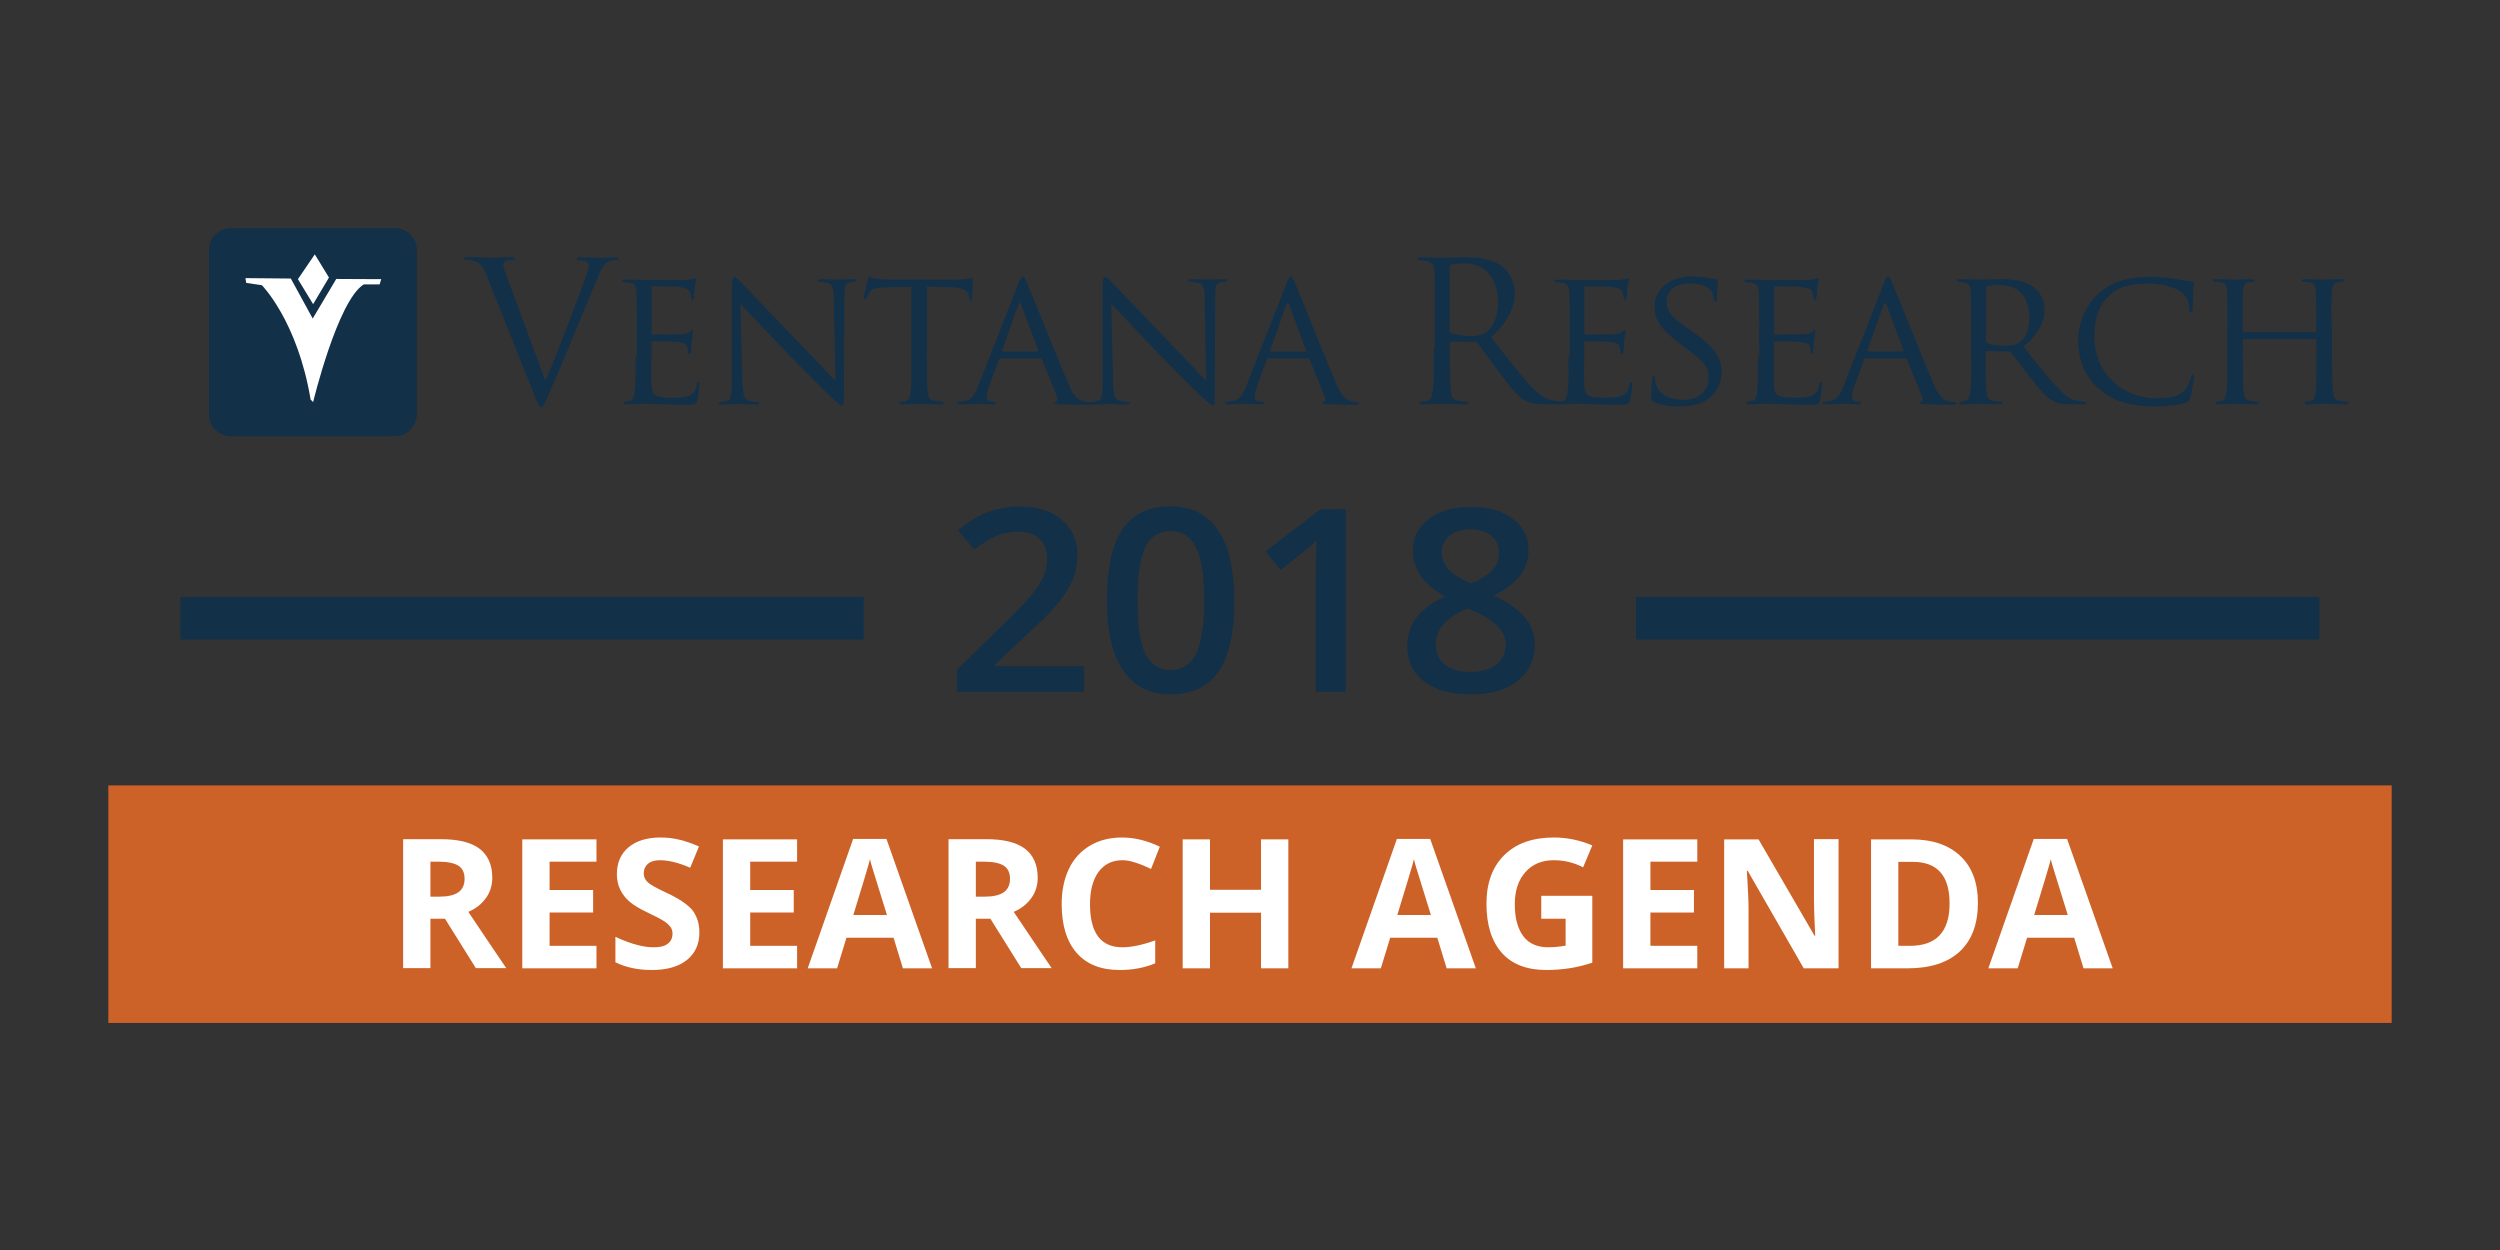 <?xml version="1.0" encoding="utf-8"?>
<!-- Generator: Adobe Illustrator 22.0.1, SVG Export Plug-In . SVG Version: 6.00 Build 0)  -->
<svg version="1.1" id="Layer_1" xmlns="http://www.w3.org/2000/svg" xmlns:xlink="http://www.w3.org/1999/xlink" x="0px" y="0px"
	 viewBox="0 0 1200 600" style="enable-background:new 0 0 1200 600;" xml:space="preserve">
<rect x="0" y="0" width="1200" height="600" fill="#333333" stroke="none"/>
<style type="text/css">
	.st0{fill:#133049;}
	.st1{fill:#FFFFFF;}
	.st2{fill:#CD6228;}
</style>
<g>
	<g>
		<g>
			<g>
				<path class="st0" d="M244.1,134.9c-1.4-3.6-2.5-6.5-2.5-7.8c0-0.7,0.2-1.4,1.2-1.9c0.8-0.4,2.5-0.5,3.5-0.5
					c0.7,0,0.9-0.2,0.9-0.6c0-0.5-0.8-0.7-2.5-0.7c-3.6,0-7.8,0.3-8.7,0.3c-1.1,0-6.5-0.3-10.9-0.3c-1.5,0-2.4,0.1-2.4,0.7
					c0,0.4,0.2,0.6,0.7,0.6c0.6,0,2.2,0,3.5,0.4c3.3,0.9,4.7,2,6.7,7.2l22.9,57.3c1.8,4.5,2.2,5.8,3.4,5.8c0.9,0,1.3-1.5,3.9-7.1
					c2.1-4.6,6.3-14.7,12-28.3c4.8-11.5,9.4-22.7,10.5-25.3c2.5-6.4,3.9-7.9,5.1-8.8c1.8-1.1,3.8-1.1,4.5-1.1c0.7,0,1.1-0.2,1.1-0.6
					c0-0.5-0.6-0.7-1.6-0.7c-2.7,0-6.7,0.3-7.3,0.3c-1.1,0-5.4-0.3-9.2-0.3c-1.5,0-2.1,0.2-2.1,0.8c0,0.5,0.5,0.6,1,0.6
					c1,0,2.4,0,3.6,0.4c0.9,0.5,1.2,1.4,1.2,2.2c0,0.8-0.4,2.1-0.8,3.5c-2.1,6.7-14.6,39.3-20,51.8L244.1,134.9z M305.1,171
					c0,7.7,0,13.9-0.5,17.2c-0.4,2.3-0.6,3.9-2.2,4.2c-0.7,0.1-1.8,0.4-2.5,0.4c-0.5,0-0.6,0.4-0.6,0.7c0,0.5,0.5,0.6,1.3,0.6
					c1.3,0,3.2-0.1,4.8-0.2c1.8-0.1,3.4-0.1,3.6-0.1c1.2,0,3.4,0,6.8,0.2c3.4,0.1,8.1,0.3,14.3,0.3c3.2,0,4,0,4.6-2.1
					c0.5-1.7,1.1-7.1,1.1-7.7c0-0.6-0.1-1.2-0.6-1.2c-0.5,0-0.7,0.3-0.8,1.2c-0.5,3.2-1.6,4.6-3.7,5.5c-2.2,0.9-6.1,0.9-8.2,0.9
					c-8.1,0-9.6-1-9.8-6.4c-0.1-1.6,0-10.8,0-13.5v-6.6c0-0.3,0.1-0.6,0.6-0.6c1.4,0,10.2,0.1,12.4,0.4c3.2,0.4,3.9,1.3,4.2,2.4
					c0.4,1,0.4,1.9,0.4,2.6c0,0.5,0.2,0.7,0.6,0.7c0.6,0,0.8-0.8,0.8-1.5c0-0.6,0.2-3.5,0.4-5.1c0.2-2.6,0.6-3.9,0.6-4.4
					c0-0.5-0.2-0.6-0.5-0.6c-0.3,0-0.7,0.5-1.2,1c-0.8,0.8-2,0.9-4,1.1c-1.9,0.2-12.7,0.2-13.7,0.2c-0.5,0-0.5-0.3-0.5-0.8v-21.6
					c0-0.6,0.1-0.8,0.5-0.8c0.9,0,10.5,0.1,11.9,0.3c4.5,0.6,5.3,1.1,5.9,2.4c0.4,1,0.5,2.3,0.5,2.8c0,0.7,0.2,1,0.7,1
					c0.4,0,0.7-0.5,0.7-0.8c0.2-0.9,0.4-4.5,0.5-5.2c0.2-2.2,0.7-3.2,0.7-3.7c0-0.4-0.1-0.7-0.4-0.7c-0.4,0-0.8,0.3-1.1,0.4
					c-0.7,0.1-2.2,0.4-3.7,0.5c-1.9,0.1-19.1,0-19.6,0c-0.5,0-5.8-0.2-9.5-0.2c-0.9,0-1.3,0.2-1.3,0.6c0,0.3,0.4,0.7,0.7,0.7
					c0.8,0,2.1,0.1,2.8,0.2c2.7,0.4,3.2,1.7,3.4,4.4c0.2,2.5,0.2,4.8,0.2,17.1V171z M355.4,145.8c2.5,2.8,11.8,12.5,21.3,22.5
					c8.7,9.1,20.5,20.7,21.4,21.5c4.6,4.2,5.4,4.8,6.3,4.8c0.6,0,0.7-0.5,0.7-5.7l0.2-46.5c0-4.8,0.2-6.4,2.9-6.9
					c0.9-0.2,1.6-0.2,2-0.2c0.6,0,0.9-0.5,0.9-0.7c0-0.5-0.6-0.6-1.5-0.6c-3.4,0-6.1,0.2-7,0.2c-0.9,0-4.9-0.2-8.6-0.2
					c-0.9,0-1.6,0.1-1.6,0.6c0,0.3,0.1,0.7,0.7,0.7c0.7,0,2.5,0.1,4,0.4c2.5,0.5,3,2.2,3.1,7.4l0.8,39.8
					c-2.5-2.6-11.3-12.1-19.4-20.4c-12.7-13.1-24.7-25.8-26-27.1c-0.8-0.8-2.2-2.4-3.2-2.4c-0.7,0-1.1,0.9-1.1,4v45.5
					c0,7.2-0.3,9.3-2.3,9.9c-1.2,0.4-2.7,0.5-3.4,0.5c-0.4,0-0.6,0.3-0.6,0.7c0,0.6,0.5,0.6,1.3,0.6c3.7,0,7.2-0.3,7.9-0.3
					c0.8,0,4,0.3,8.7,0.3c0.9,0,1.5-0.2,1.5-0.6c0-0.4-0.3-0.7-0.7-0.7c-0.8,0-2.6-0.1-4.1-0.5c-2.2-0.6-3-2.5-3.2-9.1L355.4,145.8z
					 M444.9,137.6l10.3,0.2c7.9,0.2,9.6,2,9.9,4.4l0.1,0.8c0.1,1.1,0.3,1.4,0.7,1.4c0.4,0,0.7-0.4,0.7-1c0-0.9,0.3-6.6,0.3-9.1
					c0-0.5,0-0.9-0.4-0.9c-0.4,0-1.1,0.2-2.3,0.4c-1.3,0.2-3.2,0.4-5.9,0.4h-31c-0.9,0-4.1-0.1-6.5-0.4c-2.2-0.3-3.1-0.9-3.6-0.9
					c-0.3,0-0.6,1-0.8,1.5c-0.1,0.7-1.8,7.8-1.8,8.6c0,0.5,0.4,0.7,0.6,0.7c0.4,0,0.7-0.1,0.8-0.8c0.3-0.5,0.4-1.1,1.3-2.5
					c1.2-1.9,3.2-2.4,8.3-2.5l11.9-0.2V171c0,7.7,0,13.9-0.4,17.2c-0.3,2.3-0.8,3.9-2.4,4.3c-0.7,0.2-1.7,0.4-2.4,0.4
					c-0.5,0-0.7,0.3-0.7,0.6c0,0.5,0.4,0.6,1.3,0.6c2.4,0,8.1-0.3,8.5-0.3c0.5,0,5.7,0.3,10.2,0.3c0.9,0,1.3-0.3,1.3-0.6
					c0-0.3-0.1-0.7-0.7-0.7c-0.7,0-2.6-0.2-3.7-0.4c-2.5-0.4-2.9-1.9-3.2-4.2c-0.4-3.3-0.4-9.5-0.4-17.2V137.6z M469.5,185.3
					c-1.6,4-3.2,6.8-6.9,7.3c-0.7,0.1-1.9,0.2-2.4,0.2c-0.4,0-0.7,0.3-0.7,0.7c0,0.5,0.6,0.6,1.6,0.6c3.4,0,7.5-0.3,8.3-0.3
					c0.9,0,5.4,0.3,7.4,0.3c0.7,0,1.2-0.2,1.2-0.6c0-0.4-0.2-0.7-0.8-0.7h-0.8c-1.4,0-2.8-0.6-2.8-2.2c0-1.4,0.5-3.4,1.2-5.3
					l4.7-12.7c0.2-0.5,0.5-0.6,0.8-0.6h19c0.5,0,0.6,0.1,0.8,0.5l7.4,18.2c0.5,1.3-0.3,2-0.8,2.2c-0.4,0.2-0.6,0.2-0.6,0.6
					c0,0.5,1.3,0.5,2.9,0.6c5.7,0.2,11.8,0.2,13,0.2c0.9,0,1.9-0.2,1.9-0.6c0-0.5-0.6-0.7-1-0.7c-0.8,0-2.1-0.1-3.3-0.5
					c-1.8-0.6-4-1.6-7-8.7c-5-12-18.2-44.8-19.7-48.2c-0.8-1.8-1.1-2.9-2-2.9c-0.6,0-0.9,0.4-2,3.1L469.5,185.3z M481.4,168.7
					c-0.3,0-0.4-0.2-0.3-0.6l7.7-21.8c0.5-1.2,0.9-1.2,1.4,0l8.1,21.8c0.1,0.4,0.1,0.6-0.3,0.6H481.4z M533.4,145.8
					c2.5,2.8,11.8,12.5,21.3,22.5c8.7,9.1,20.6,20.7,21.4,21.5c4.6,4.2,5.4,4.8,6.3,4.8c0.6,0,0.7-0.5,0.7-5.7l0.2-46.5
					c0-4.8,0.2-6.4,2.9-6.9c0.9-0.2,1.6-0.2,2-0.2c0.6,0,0.9-0.5,0.9-0.7c0-0.5-0.7-0.6-1.5-0.6c-3.4,0-6.1,0.2-7,0.2
					c-0.9,0-4.8-0.2-8.6-0.2c-0.9,0-1.6,0.1-1.6,0.6c0,0.3,0.1,0.7,0.7,0.7c0.6,0,2.5,0.1,4,0.4c2.5,0.5,3,2.2,3.1,7.4l0.8,39.8
					c-2.5-2.6-11.3-12.1-19.4-20.4c-12.7-13.1-24.7-25.8-26-27.1c-0.8-0.8-2.3-2.4-3.2-2.4c-0.7,0-1.1,0.9-1.1,4v45.5
					c0,7.2-0.3,9.3-2.3,9.9c-1.2,0.4-2.7,0.5-3.4,0.5c-0.4,0-0.7,0.3-0.7,0.7c0,0.6,0.5,0.6,1.3,0.6c3.7,0,7.2-0.3,7.9-0.3
					c0.7,0,4,0.3,8.7,0.3c0.9,0,1.5-0.2,1.5-0.6c0-0.4-0.3-0.7-0.7-0.7c-0.8,0-2.6-0.1-4.1-0.5c-2.2-0.6-3-2.5-3.2-9.1L533.4,145.8z
					 M598.2,185.3c-1.6,4-3.2,6.8-6.9,7.3c-0.6,0.1-1.9,0.2-2.4,0.2c-0.4,0-0.7,0.3-0.7,0.7c0,0.5,0.6,0.6,1.6,0.6
					c3.4,0,7.5-0.3,8.3-0.3c0.9,0,5.4,0.3,7.4,0.3c0.7,0,1.2-0.2,1.2-0.6c0-0.4-0.2-0.7-0.8-0.7H605c-1.4,0-2.8-0.6-2.8-2.2
					c0-1.4,0.5-3.4,1.2-5.3l4.7-12.7c0.2-0.5,0.5-0.6,0.8-0.6h19c0.5,0,0.6,0.1,0.7,0.5l7.4,18.2c0.6,1.3-0.3,2-0.7,2.2
					c-0.4,0.2-0.6,0.2-0.6,0.6c0,0.5,1.3,0.5,2.9,0.6c5.7,0.2,11.8,0.2,13,0.2c0.9,0,1.9-0.2,1.9-0.6c0-0.5-0.6-0.7-1-0.7
					c-0.8,0-2.1-0.1-3.3-0.5c-1.8-0.6-4-1.6-7-8.7c-5-12-18.2-44.8-19.7-48.2c-0.8-1.8-1.1-2.9-1.9-2.9c-0.6,0-0.9,0.4-2,3.1
					L598.2,185.3z M610,168.7c-0.3,0-0.4-0.2-0.3-0.6l7.7-21.8c0.5-1.2,0.9-1.2,1.4,0l8.1,21.8c0.1,0.4,0.1,0.6-0.3,0.6H610z
					 M688.3,167c0,9,0,16.3-0.5,20.3c-0.4,2.7-0.8,4.8-2.7,5.1c-0.8,0.2-2,0.4-2.8,0.4c-0.6,0-0.7,0.3-0.7,0.6
					c0,0.6,0.5,0.7,1.5,0.7c2.8,0,8.7-0.3,8.8-0.3c0.5,0,6.4,0.3,11.5,0.3c1,0,1.5-0.3,1.5-0.7c0-0.3-0.2-0.6-0.7-0.6
					c-0.8,0-2.9-0.2-4.2-0.4c-2.8-0.4-3.4-2.4-3.6-5.1c-0.5-3.9-0.5-11.3-0.5-20.3v-2.2c0-0.5,0.2-0.8,0.7-0.8l11.5,0.2
					c0.6,0,0.8,0.2,1.2,0.6c1.9,2.4,6.3,8.7,10.2,13.8c5.3,7,8.6,11.6,12.6,13.7c2.4,1.3,4.8,1.8,10,1.8h6.6c1.7,0,2.3-0.2,2.3-0.7
					c0-0.3-0.4-0.6-0.8-0.6c-0.6,0-1.9,0-3.6-0.3c-2.3-0.4-6.4-1.4-11.4-6.7c-5.4-5.8-11.8-14.1-19.4-23.9
					c8.4-7.7,11.3-14.7,11.3-21.6c0-6.4-4.1-11-6.4-12.7c-5-3.5-11.2-4.1-17.1-4.1c-2.9,0-10,0.3-11,0.3c-0.5,0-6.3-0.3-10.5-0.3
					c-1,0-1.5,0.2-1.5,0.8c0,0.4,0.4,0.6,0.7,0.6c0.8,0,2.4,0.1,3.2,0.3c3.1,0.6,3.8,2.1,4,5.3c0.2,3,0.2,5.6,0.2,20.2V167z
					 M695.8,128.1c0-0.6,0.3-0.9,0.7-1.1c1-0.3,3.5-0.6,6.3-0.6c10,0,16.2,7,16.2,18.7c0,7.1-2.4,12.1-5.7,14.4
					c-2.2,1.5-4.8,1.8-7,1.8c-4.1,0-8.4-0.7-9.8-1.5c-0.5-0.3-0.7-0.7-0.7-1.1V128.1z M752.9,171c0,7.7,0,13.9-0.5,17.2
					c-0.4,2.3-0.6,3.9-2.1,4.2c-0.7,0.1-1.8,0.4-2.5,0.4c-0.5,0-0.7,0.4-0.7,0.7c0,0.5,0.5,0.6,1.3,0.6c1.3,0,3.2-0.1,4.8-0.2
					c1.8-0.1,3.4-0.1,3.5-0.1c1.2,0,3.4,0,6.8,0.2c3.4,0.1,8.1,0.3,14.3,0.3c3.2,0,4,0,4.6-2.1c0.5-1.7,1.1-7.1,1.1-7.7
					c0-0.6-0.1-1.2-0.6-1.2c-0.5,0-0.6,0.3-0.8,1.2c-0.5,3.2-1.6,4.6-3.7,5.5c-2.1,0.9-6.1,0.9-8.2,0.9c-8.1,0-9.6-1-9.8-6.4
					c-0.1-1.6,0-10.8,0-13.5v-6.6c0-0.3,0.1-0.6,0.5-0.6c1.4,0,10.2,0.1,12.4,0.4c3.2,0.4,3.9,1.3,4.2,2.4c0.4,1,0.4,1.9,0.4,2.6
					c0,0.5,0.2,0.7,0.6,0.7c0.6,0,0.8-0.8,0.8-1.5c0-0.6,0.2-3.5,0.4-5.1c0.2-2.6,0.7-3.9,0.7-4.4c0-0.5-0.2-0.6-0.5-0.6
					c-0.3,0-0.7,0.5-1.2,1c-0.8,0.8-2.1,0.9-4,1.1c-1.9,0.2-12.7,0.2-13.7,0.2c-0.5,0-0.5-0.3-0.5-0.8v-21.6c0-0.6,0.1-0.8,0.5-0.8
					c0.9,0,10.5,0.1,11.9,0.3c4.5,0.6,5.3,1.1,5.9,2.4c0.4,1,0.5,2.3,0.5,2.8c0,0.7,0.2,1,0.6,1c0.4,0,0.7-0.5,0.8-0.8
					c0.2-0.9,0.4-4.5,0.5-5.2c0.2-2.2,0.7-3.2,0.7-3.7c0-0.4-0.1-0.7-0.4-0.7c-0.4,0-0.7,0.3-1.1,0.4c-0.6,0.1-2.1,0.4-3.7,0.5
					c-1.9,0.1-19.1,0-19.6,0c-0.5,0-5.8-0.2-9.5-0.2c-0.9,0-1.3,0.2-1.3,0.6c0,0.3,0.4,0.7,0.7,0.7c0.7,0,2.1,0.1,2.8,0.2
					c2.7,0.4,3.2,1.7,3.4,4.4c0.2,2.5,0.2,4.8,0.2,17.1V171z M805.6,195.1c4.5,0,9.6-0.6,13.1-2.8c5.9-3.8,7.7-8.9,7.7-13.6
					c0-6.8-3.5-12.3-13.5-19.1l-2.3-1.6c-8.1-5.5-10.6-8.4-10.6-13.4c0-5.6,4.9-8.6,10.9-8.6c7.4,0,10.1,3,10.6,3.9
					c0.5,0.9,1.1,3,1.2,3.9c0.1,0.7,0.2,1,0.8,1c0.6,0,0.7-0.6,0.7-1.8c0-5.4,0.4-8,0.4-8.4c0-0.5-0.2-0.6-0.8-0.6
					c-0.7,0-1.3,0-2.9-0.4c-2-0.5-5.2-0.9-8.5-0.9c-10.8,0-18.2,5.6-18.2,15c0,5.5,2.9,10.4,11.8,17l3.7,2.8
					c7.3,5.4,10.4,8.1,10.4,13.8c0,6-4.2,10.6-12.3,10.6c-5.5,0-11.7-2.1-13-7.8c-0.3-1.1-0.3-2.2-0.3-2.9c0-0.6-0.3-0.9-0.7-0.9
					c-0.5,0-0.7,0.5-0.7,1.3c-0.1,1.3-0.5,4.5-0.5,8.4c0,2.2,0.1,2.4,1.2,3C797,194.5,801.8,195.1,805.6,195.1 M843.9,171
					c0,7.7,0,13.9-0.5,17.2c-0.4,2.3-0.6,3.9-2.1,4.2c-0.8,0.1-1.8,0.4-2.5,0.4c-0.5,0-0.7,0.4-0.7,0.7c0,0.5,0.5,0.6,1.3,0.6
					c1.3,0,3.2-0.1,4.8-0.2c1.8-0.1,3.4-0.1,3.6-0.1c1.2,0,3.4,0,6.8,0.2c3.4,0.1,8.1,0.3,14.3,0.3c3.2,0,4,0,4.6-2.1
					c0.5-1.7,1.1-7.1,1.1-7.7c0-0.6-0.1-1.2-0.6-1.2c-0.5,0-0.7,0.3-0.8,1.2c-0.5,3.2-1.6,4.6-3.7,5.5c-2.1,0.9-6.1,0.9-8.2,0.9
					c-8.1,0-9.6-1-9.8-6.4c-0.1-1.6,0-10.8,0-13.5v-6.6c0-0.3,0.1-0.6,0.6-0.6c1.4,0,10.2,0.1,12.4,0.4c3.2,0.4,3.9,1.3,4.2,2.4
					c0.4,1,0.4,1.9,0.4,2.6c0,0.5,0.2,0.7,0.6,0.7c0.6,0,0.7-0.8,0.7-1.5c0-0.6,0.2-3.5,0.4-5.1c0.2-2.6,0.7-3.9,0.7-4.4
					c0-0.5-0.2-0.6-0.5-0.6c-0.3,0-0.7,0.5-1.2,1c-0.8,0.8-2.1,0.9-4,1.1c-1.9,0.2-12.7,0.2-13.7,0.2c-0.5,0-0.5-0.3-0.5-0.8v-21.6
					c0-0.6,0.1-0.8,0.5-0.8c0.9,0,10.5,0.1,11.9,0.3c4.5,0.6,5.3,1.1,5.9,2.4c0.4,1,0.5,2.3,0.5,2.8c0,0.7,0.2,1,0.7,1
					c0.4,0,0.6-0.5,0.8-0.8c0.2-0.9,0.4-4.5,0.4-5.2c0.2-2.2,0.7-3.2,0.7-3.7c0-0.4-0.1-0.7-0.4-0.7c-0.4,0-0.7,0.3-1.1,0.4
					c-0.6,0.1-2.1,0.4-3.7,0.5c-1.9,0.1-19.1,0-19.6,0c-0.5,0-5.8-0.2-9.5-0.2c-0.9,0-1.3,0.2-1.3,0.6c0,0.3,0.4,0.7,0.6,0.7
					c0.8,0,2.2,0.1,2.8,0.2c2.7,0.4,3.2,1.7,3.4,4.4c0.2,2.5,0.2,4.8,0.2,17.1V171z M884.9,185.3c-1.6,4-3.2,6.8-6.9,7.3
					c-0.7,0.1-1.9,0.2-2.4,0.2c-0.4,0-0.8,0.3-0.8,0.7c0,0.5,0.6,0.6,1.6,0.6c3.4,0,7.5-0.3,8.3-0.3c0.9,0,5.4,0.3,7.4,0.3
					c0.7,0,1.2-0.2,1.2-0.6c0-0.4-0.2-0.7-0.8-0.7h-0.8c-1.4,0-2.8-0.6-2.8-2.2c0-1.4,0.5-3.4,1.2-5.3l4.7-12.7
					c0.2-0.5,0.5-0.6,0.8-0.6h19c0.5,0,0.6,0.1,0.7,0.5l7.4,18.2c0.6,1.3-0.3,2-0.7,2.2c-0.4,0.2-0.6,0.2-0.6,0.6
					c0,0.5,1.3,0.5,2.9,0.6c5.7,0.2,11.8,0.2,13,0.2c0.9,0,1.9-0.2,1.9-0.6c0-0.5-0.6-0.7-1-0.7c-0.8,0-2.1-0.1-3.3-0.5
					c-1.8-0.6-4-1.6-7-8.7c-5.1-12-18.2-44.8-19.7-48.2c-0.8-1.8-1.1-2.9-1.9-2.9c-0.6,0-0.9,0.4-2,3.1L884.9,185.3z M896.7,168.7
					c-0.3,0-0.4-0.2-0.3-0.6l7.7-21.8c0.5-1.2,0.9-1.2,1.4,0l8.1,21.8c0.1,0.4,0.1,0.6-0.3,0.6H896.7z M946.2,171
					c0,7.7,0,13.9-0.5,17.2c-0.4,2.3-0.6,3.8-2.2,4.2c-0.8,0.2-1.8,0.4-2.5,0.4c-0.5,0-0.7,0.4-0.7,0.7c0,0.5,0.5,0.6,1.3,0.6
					c2.5,0,8-0.3,8.1-0.3c0.4,0,5.6,0.3,10.1,0.3c0.9,0,1.3-0.3,1.3-0.6c0-0.3-0.1-0.7-0.7-0.7c-0.7,0-2.5-0.2-3.6-0.4
					c-2.5-0.4-3-1.9-3.3-4.2c-0.4-3.3-0.4-9.4-0.4-17.1v-1.9c0-0.5,0.2-0.7,0.6-0.7l10.5,0.2c0.6,0,0.8,0.1,1.1,0.5
					c1.8,2.1,5.4,7.3,8.9,11.6c4.7,6,7.7,9.8,11.2,11.7c2.1,1.1,4.1,1.6,8.8,1.6h5.1c1.5,0,2-0.2,2-0.6c0-0.3-0.3-0.7-0.7-0.7
					c-0.5,0-1.3,0-2.9-0.3c-2.1-0.3-4.8-1-9.2-5.5c-4.8-5-10.5-12.1-17.2-20.6c7.7-6.5,10.1-12.2,10.1-18.1c0-5.5-3.6-9.3-5.7-10.8
					c-4.3-3-10.1-3.5-15.3-3.5c-2.5,0-9.4,0.2-10.3,0.2c-0.5,0-6-0.2-9.7-0.2c-0.9,0-1.3,0.2-1.3,0.6c0,0.3,0.4,0.7,0.6,0.7
					c0.8,0,2.2,0.1,2.8,0.2c2.7,0.4,3.2,1.7,3.4,4.4c0.2,2.5,0.2,4.8,0.2,17.1V171z M953.3,138.2c0-0.5,0.3-0.8,0.7-0.9
					c0.8-0.2,3.4-0.5,5.9-0.5c8.8,0,14.2,5.7,14.2,15.6c0,6.1-2.1,10.3-4.9,12.1c-2,1.3-4.2,1.4-6.2,1.4c-3.6,0-7.8-0.5-9.1-1.2
					c-0.4-0.3-0.6-0.6-0.6-1V138.2z M1034.3,195.1c5.3,0,11.5-0.5,14.9-1.8c1.4-0.6,1.6-0.8,2.1-2.3c0.8-2.7,1.9-9.6,1.9-10.2
					c0-0.6-0.4-1.1-0.7-1.1c-0.6,0-0.7,0.3-0.8,1.1c-0.3,1.5-1.4,4.8-3.2,6.6c-3.3,3.3-7.4,3.7-13.6,3.7
					c-17.6,0-29.6-13.6-29.6-28.8c0-8,1.3-15.2,7.4-20.7c2.9-2.7,7.9-5.5,18.5-5.5c7.3,0,13.3,2,16.2,4.4c2.2,1.7,3.5,4.9,3.5,7.9
					c0,1.1,0.1,1.7,0.7,1.7c0.5,0,0.8-0.5,0.9-1.7c0.1-1.1,0.1-5.5,0.2-8.1c0.2-2.9,0.4-3.8,0.4-4.5c0-0.5-0.2-0.8-1-0.8
					c-2.7-0.1-5.3-0.7-8.4-1.2c-4-0.6-8.7-0.9-12-0.9c-12.6,0-20.1,3.7-25,8.5c-7.3,7.1-9.2,16.4-9.2,21.7c0,7.6,2,16.6,10,23.5
					C1013.7,192.2,1022,195.1,1034.3,195.1 M1119.1,157c0-12.3,0-14.6,0.2-17.1c0.2-2.8,0.7-3.9,2.8-4.4c1-0.2,1.5-0.2,2.1-0.2
					c0.4,0,0.7-0.4,0.7-0.7c0-0.5-0.5-0.6-1.4-0.6c-2.4,0-7.7,0.2-8.1,0.2c-0.4,0-5.7-0.2-9.3-0.2c-0.9,0-1.3,0.2-1.3,0.6
					c0,0.3,0.3,0.7,0.7,0.7c0.7,0,2.2,0.1,2.8,0.2c2.7,0.4,3.1,1.7,3.3,4.4c0.1,2.5,0.2,5,0.2,17.3v1.7c0,0.5-0.2,0.5-0.5,0.5h-34.3
					c-0.3,0-0.5,0-0.5-0.5v-1.7c0-12.3,0-14.7,0.1-17.3c0.2-2.8,0.6-3.9,2.9-4.4c0.9-0.2,1.5-0.2,2.1-0.2c0.3,0,0.6-0.4,0.6-0.7
					c0-0.5-0.4-0.6-1.3-0.6c-2.5,0-7.8,0.2-8.1,0.2c-0.5,0-5.7-0.2-9.4-0.2c-0.9,0-1.3,0.2-1.3,0.6c0,0.3,0.4,0.7,0.7,0.7
					c0.7,0,2.1,0.1,2.8,0.2c2.7,0.4,3.2,1.7,3.4,4.4c0.2,2.5,0.2,4.8,0.2,17.1v14c0,7.7,0,13.9-0.5,17.2c-0.4,2.3-0.6,3.8-2.1,4.2
					c-0.8,0.2-1.8,0.4-2.5,0.4c-0.5,0-0.7,0.4-0.7,0.7c0,0.5,0.5,0.6,1.3,0.6c2.5,0,7.7-0.3,8.2-0.3c0.4,0,5.6,0.3,10.2,0.3
					c0.9,0,1.3-0.3,1.3-0.6c0-0.3-0.2-0.7-0.7-0.7c-0.7,0-2.5-0.2-3.7-0.4c-2.4-0.4-2.7-1.9-3-4.2c-0.4-3.3-0.4-9.3-0.4-17v-7.9
					c0-0.4,0.2-0.5,0.5-0.5h34.3c0.3,0,0.5,0.1,0.5,0.5v7.9c0,7.7,0,13.6-0.4,16.9c-0.3,2.3-0.6,3.9-2.2,4.3
					c-0.8,0.2-1.7,0.4-2.4,0.4c-0.5,0-0.6,0.4-0.6,0.7c0,0.5,0.4,0.6,1.3,0.6c2.4,0,7.8-0.3,8.1-0.3c0.5,0,5.7,0.3,10.2,0.3
					c0.9,0,1.4-0.3,1.4-0.6c0-0.3-0.2-0.7-0.7-0.7c-0.7,0-2.5-0.2-3.7-0.4c-2.5-0.4-2.7-1.9-3-4.2c-0.4-3.3-0.5-9.5-0.5-17.2V157z"
					/>
			</g>
			<g>
				<g>
					<rect x="113.2" y="116.5" class="st1" width="72" height="80.8"/>
				</g>
				<g>
					<path class="st0" d="M189.6,109.5h-78.8c-5.8,0-10.5,4.7-10.5,10.5v78.8c0,5.8,4.7,10.6,10.5,10.6h78.8
						c5.8,0,10.5-4.7,10.5-10.6V120C200.1,114.2,195.4,109.5,189.6,109.5z M151.1,122.1l6.8,11.1l-7.6,12.8L143,134L151.1,122.1z
						 M182.2,136.5h-7.6c-12.6,7.9-24.3,56.5-24.3,56.5s0,0-1.2-1.2c-6.3-37.7-23.4-54.9-23.4-54.9l-7.5-1.1l-0.4-2.3l21.8,0.2
						l10.5,19.2l11.3-19L183,134L182.2,136.5z"/>
				</g>
			</g>
		</g>
	</g>
	<g>
		<g>
			<path class="st0" d="M520.5,332.1h-61.1v-10.7l23.2-22.7c6.9-6.8,11.4-11.7,13.6-14.5c2.2-2.9,3.9-5.5,4.9-8.1
				c1-2.5,1.5-5.2,1.5-8.1c0-4-1.2-7.1-3.7-9.4c-2.4-2.3-5.8-3.4-10.1-3.4c-3.4,0-6.8,0.6-10,1.9c-3.2,1.2-7,3.5-11.2,6.7l-7.8-9.3
				c5-4.1,9.9-7,14.6-8.8c4.7-1.7,9.8-2.6,15.1-2.6c8.4,0,15.1,2.1,20.1,6.4c5.1,4.3,7.6,10,7.6,17.2c0,4-0.7,7.7-2.2,11.3
				c-1.5,3.6-3.7,7.2-6.7,11c-3,3.8-8,8.9-15.1,15.3l-15.6,14.8v0.6h42.8V332.1z"/>
			<path class="st0" d="M592.5,288.3c0,15.2-2.5,26.6-7.5,33.9c-5,7.4-12.7,11.1-23.1,11.1c-10,0-17.6-3.8-22.8-11.5
				s-7.8-18.8-7.8-33.6c0-15.5,2.5-26.9,7.5-34.2c5-7.3,12.7-11,23-11c10.1,0,17.7,3.8,22.9,11.5
				C589.9,262.2,592.5,273.5,592.5,288.3z M546,288.3c0,12,1.3,20.5,3.8,25.6c2.5,5.1,6.6,7.7,12.1,7.7s9.6-2.6,12.2-7.8
				c2.6-5.2,3.9-13.7,3.9-25.5c0-11.8-1.3-20.3-3.9-25.5c-2.6-5.3-6.6-7.9-12.2-7.9s-9.6,2.6-12.1,7.7S546,276.3,546,288.3z"/>
			<path class="st0" d="M646,332.1h-14.5v-56.6c0-6.8,0.2-12.1,0.5-16.1c-0.9,1-2.1,2-3.5,3.2c-1.4,1.2-6,4.8-13.8,11l-7.3-8.9
				l26.5-20.3H646V332.1z"/>
			<path class="st0" d="M705.9,243.3c8.5,0,15.3,1.9,20.3,5.7c5,3.8,7.5,8.9,7.5,15.3c0,9-5.5,16.2-16.6,21.5
				c7.1,3.4,12.1,7.1,15.1,10.9c3,3.8,4.5,8,4.5,12.7c0,7.2-2.7,13-8.2,17.4s-12.9,6.5-22.2,6.5c-9.8,0-17.4-2-22.7-6.1
				c-5.4-4.1-8.1-9.9-8.1-17.3c0-4.9,1.4-9.3,4.2-13.2c2.8-3.9,7.4-7.4,13.8-10.4c-5.5-3.2-9.4-6.6-11.8-10.1
				c-2.3-3.6-3.5-7.6-3.5-12c0-6.4,2.6-11.4,7.7-15.2C691,245.2,697.7,243.3,705.9,243.3z M689.2,309.4c0,4.2,1.5,7.4,4.5,9.7
				s7.1,3.4,12.2,3.4c5.3,0,9.4-1.2,12.4-3.6s4.4-5.6,4.4-9.7c0-3.2-1.4-6.2-4.1-8.9c-2.7-2.7-6.8-5.2-12.3-7.4l-1.8-0.8
				c-5.4,2.3-9.3,4.9-11.7,7.6C690.4,302.6,689.2,305.8,689.2,309.4z M705.8,254.1c-4.1,0-7.4,1-9.9,3s-3.8,4.7-3.8,8.1
				c0,2.1,0.5,3.9,1.4,5.6c0.9,1.6,2.2,3.1,3.9,4.5c1.7,1.3,4.6,2.9,8.7,4.8c4.9-2.1,8.4-4.3,10.4-6.7c2-2.3,3-5.1,3-8.2
				c0-3.4-1.3-6.1-3.8-8.1S710,254.1,705.8,254.1z"/>
		</g>
		<g>
			<rect x="86.6" y="286.5" class="st0" width="328" height="20.5"/>
		</g>
		<g>
			<rect x="785.3" y="286.5" class="st0" width="328" height="20.5"/>
		</g>
	</g>
	<g>
		<rect x="52" y="377" class="st2" width="1096" height="114"/>
	</g>
	<g>
		<path class="st1" d="M206.6,441v23.7h-13.1v-61.9h18c8.4,0,14.6,1.5,18.7,4.6c4,3.1,6.1,7.7,6.1,13.9c0,3.6-1,6.9-3,9.7
			c-2,2.8-4.8,5.1-8.5,6.7c9.3,13.9,15.4,22.9,18.2,27h-14.6L213.6,441H206.6z M206.6,430.4h4.2c4.1,0,7.2-0.7,9.2-2.1
			c2-1.4,3-3.6,3-6.5c0-2.9-1-5-3-6.3c-2-1.2-5.1-1.9-9.4-1.9h-4V430.4z"/>
		<path class="st1" d="M286.3,464.8h-35.6v-61.9h35.6v10.7h-22.5v13.6h20.9V438h-20.9v16h22.5V464.8z"/>
		<path class="st1" d="M335.7,447.6c0,5.6-2,10-6,13.2c-4,3.2-9.6,4.8-16.8,4.8c-6.6,0-12.4-1.2-17.5-3.7v-12.2
			c4.2,1.9,7.7,3.2,10.6,3.9c2.9,0.8,5.5,1.1,7.9,1.1c2.9,0,5.1-0.5,6.6-1.7c1.5-1.1,2.3-2.7,2.3-4.9c0-1.2-0.3-2.3-1-3.2
			c-0.7-0.9-1.7-1.9-3-2.7c-1.3-0.9-4-2.3-8-4.2c-3.8-1.8-6.6-3.5-8.5-5.1c-1.9-1.6-3.4-3.5-4.5-5.7c-1.1-2.2-1.7-4.7-1.7-7.6
			c0-5.5,1.9-9.8,5.6-12.9c3.7-3.1,8.8-4.7,15.4-4.7c3.2,0,6.3,0.4,9.2,1.1s6,1.8,9.2,3.2l-4.2,10.2c-3.3-1.4-6-2.3-8.2-2.8
			c-2.2-0.5-4.3-0.8-6.4-0.8c-2.5,0-4.4,0.6-5.7,1.7c-1.3,1.2-2,2.7-2,4.5c0,1.2,0.3,2.2,0.8,3c0.5,0.9,1.4,1.7,2.6,2.5
			c1.2,0.8,3.9,2.3,8.3,4.3c5.8,2.8,9.7,5.5,11.9,8.3C334.7,440.2,335.7,443.6,335.7,447.6z"/>
		<path class="st1" d="M382.6,464.8h-35.6v-61.9h35.6v10.7h-22.5v13.6H381V438h-20.9v16h22.5V464.8z"/>
		<path class="st1" d="M433.4,464.8l-4.5-14.7h-22.6l-4.5,14.7h-14.1l21.8-62.1h16l21.9,62.1H433.4z M425.7,439.1
			c-4.1-13.3-6.5-20.9-7-22.6c-0.5-1.7-0.9-3.1-1.1-4.1c-0.9,3.6-3.6,12.5-8,26.8H425.7z"/>
		<path class="st1" d="M468.4,441v23.7h-13.1v-61.9h18c8.4,0,14.6,1.5,18.7,4.6c4,3.1,6.1,7.7,6.1,13.9c0,3.6-1,6.9-3,9.7
			c-2,2.8-4.8,5.1-8.5,6.7c9.3,13.9,15.4,22.9,18.2,27h-14.6L475.4,441H468.4z M468.4,430.4h4.2c4.1,0,7.2-0.7,9.2-2.1
			c2-1.4,3-3.6,3-6.5c0-2.9-1-5-3-6.3c-2-1.2-5.1-1.9-9.4-1.9h-4V430.4z"/>
		<path class="st1" d="M538.8,412.9c-4.9,0-8.8,1.9-11.5,5.6s-4.1,8.9-4.1,15.5c0,13.8,5.2,20.7,15.5,20.7c4.3,0,9.6-1.1,15.8-3.3
			v11c-5.1,2.1-10.7,3.2-17,3.2c-9,0-15.9-2.7-20.7-8.2c-4.8-5.5-7.2-13.3-7.2-23.5c0-6.4,1.2-12.1,3.5-16.9
			c2.3-4.8,5.7-8.5,10.1-11.1c4.4-2.6,9.5-3.9,15.4-3.9c6,0,12,1.5,18.1,4.4l-4.2,10.7c-2.3-1.1-4.6-2.1-7-2.9
			S541,412.9,538.8,412.9z"/>
		<path class="st1" d="M618.4,464.8h-13.1v-26.7h-24.5v26.7h-13.1v-61.9h13.1v24.2h24.5v-24.2h13.1V464.8z"/>
		<path class="st1" d="M694.4,464.8l-4.5-14.7h-22.6l-4.5,14.7h-14.1l21.8-62.1h16l21.9,62.1H694.4z M686.8,439.1
			c-4.1-13.3-6.5-20.9-7-22.6c-0.5-1.7-0.9-3.1-1.1-4.1c-0.9,3.6-3.6,12.5-8,26.8H686.8z"/>
		<path class="st1" d="M739.8,430h24.5v32.1c-4,1.3-7.7,2.2-11.2,2.7c-3.5,0.5-7.1,0.8-10.8,0.8c-9.3,0-16.5-2.7-21.4-8.2
			c-4.9-5.5-7.4-13.4-7.4-23.6c0-10,2.9-17.8,8.6-23.4s13.6-8.4,23.8-8.4c6.3,0,12.5,1.3,18.4,3.8l-4.4,10.5
			c-4.5-2.3-9.2-3.4-14.1-3.4c-5.7,0-10.2,1.9-13.6,5.7s-5.1,8.9-5.1,15.4c0,6.7,1.4,11.8,4.1,15.4s6.8,5.3,12,5.3
			c2.7,0,5.5-0.3,8.3-0.8V441h-11.7V430z"/>
		<path class="st1" d="M814.7,464.8h-35.6v-61.9h35.6v10.7h-22.5v13.6h20.9V438h-20.9v16h22.5V464.8z"/>
		<path class="st1" d="M882.5,464.8h-16.7L838.9,418h-0.4c0.5,8.3,0.8,14.2,0.8,17.7v29.1h-11.7v-61.9h16.5l26.9,46.3h0.3
			c-0.4-8-0.6-13.7-0.6-17.1v-29.3h11.8V464.8z"/>
		<path class="st1" d="M949.4,433.3c0,10.2-2.9,18-8.7,23.4c-5.8,5.4-14.2,8.1-25.1,8.1h-17.5v-61.9h19.4c10.1,0,17.9,2.7,23.5,8
			S949.4,423.7,949.4,433.3z M935.8,433.6c0-13.3-5.9-19.9-17.6-19.9h-7V454h5.6C929.5,454,935.8,447.2,935.8,433.6z"/>
		<path class="st1" d="M1000.1,464.8l-4.5-14.7h-22.6l-4.5,14.7h-14.1l21.8-62.1h16l21.9,62.1H1000.1z M992.5,439.1
			c-4.1-13.3-6.5-20.9-7-22.6c-0.5-1.7-0.9-3.1-1.1-4.1c-0.9,3.6-3.6,12.5-8,26.8H992.5z"/>
	</g>
</g>
</svg>
